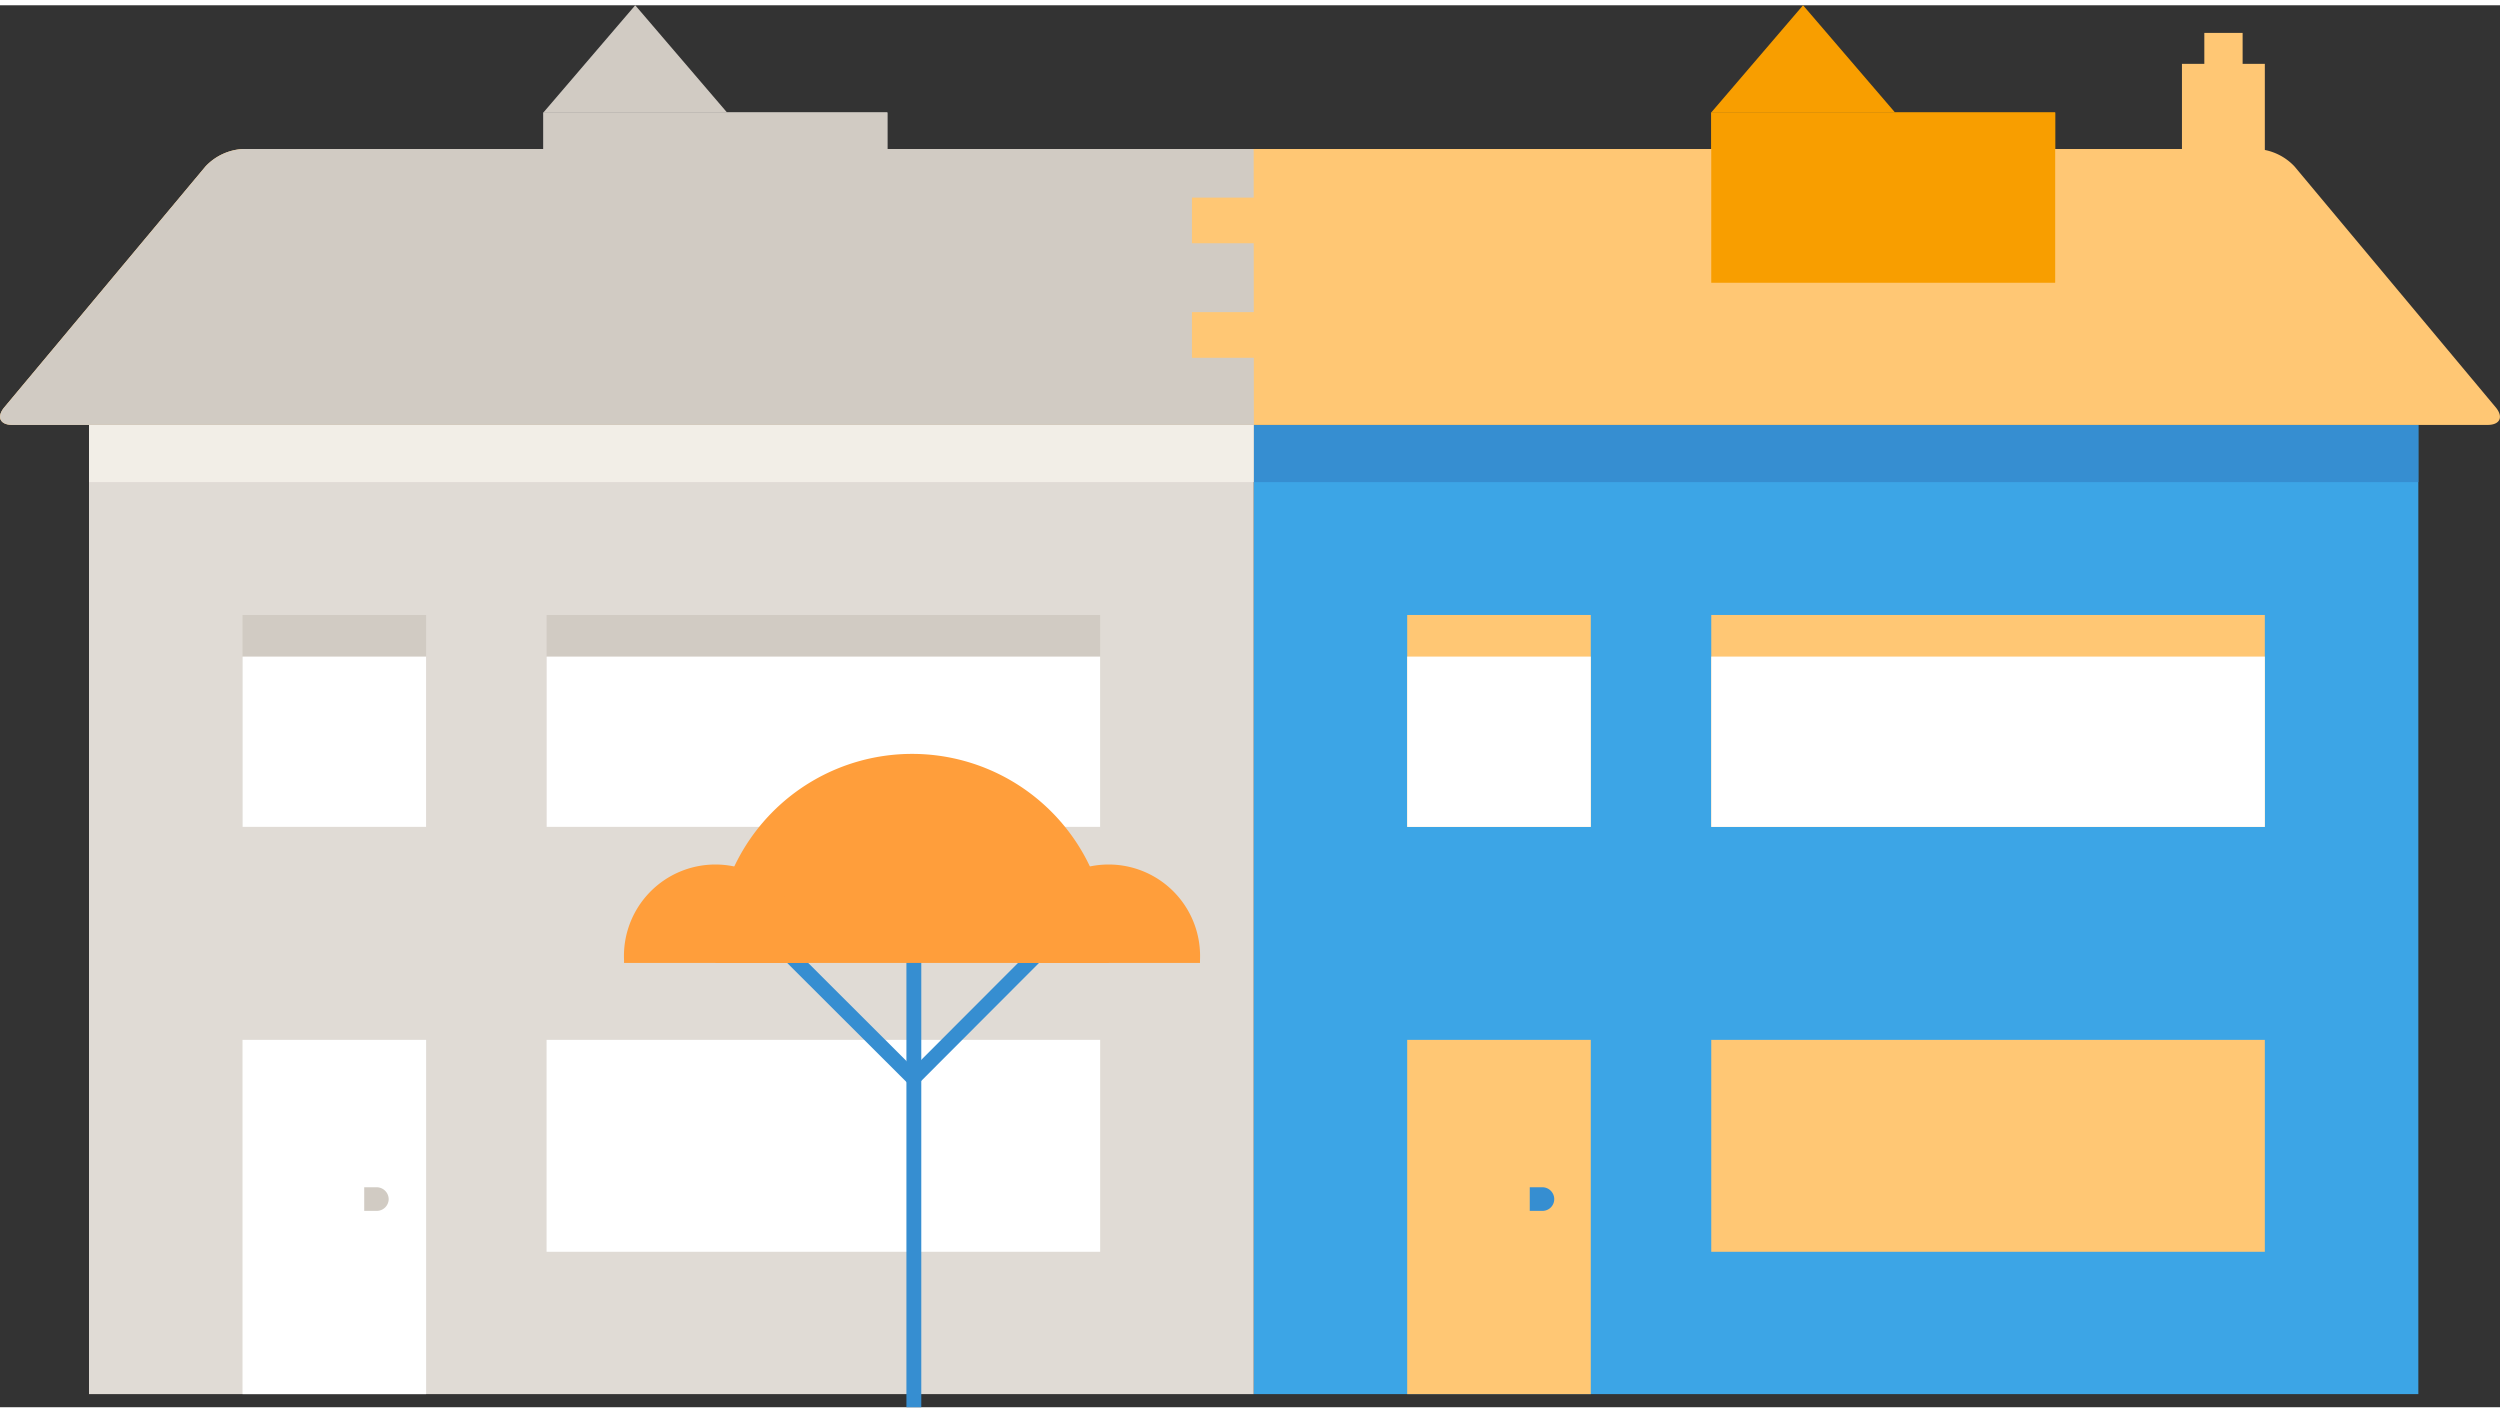 <?xml version="1.0" encoding="UTF-8"?>
<svg width="200px" height="113px" xmlns="http://www.w3.org/2000/svg" xmlns:xlink="http://www.w3.org/1999/xlink" id="Layer_1" data-name="Layer 1" viewBox="0 0 142.98 80.18">
  <rect x="0" y="0" width="142.98" height="80.18" fill="#333333" stroke="none"/>
  <defs>
    <style>.cls-1{fill:none;}.cls-2{fill:#3ca5e6;}.cls-3{fill:#ffc774;}.cls-4{fill:#fff;}.cls-5{fill:#368ed1;}.cls-6{fill:#e0dbd5;}.cls-7{fill:#d1cbc3;}.cls-8{fill:#f2eee7;}.cls-9{clip-path:url(#clip-path);}.cls-10{fill:#ff9e3b;}.cls-11{fill:#f89e00;}</style>
    <clipPath id="clip-path" transform="translate(-58.51 -89.91)">
      <rect class="cls-1" x="98" y="143.73" width="25.34" height="8.03"></rect>
    </clipPath>
  </defs>
  <rect class="cls-2" x="71.7" y="24" width="66.61" height="55.43"></rect>
  <rect class="cls-3" x="80.48" y="59.17" width="10.5" height="20.26"></rect>
  <rect class="cls-3" x="97.87" y="59.17" width="31.66" height="12.12"></rect>
  <rect class="cls-3" x="97.87" y="34.87" width="31.66" height="12.12"></rect>
  <rect class="cls-3" x="80.48" y="34.87" width="10.5" height="12.12"></rect>
  <rect class="cls-4" x="80.48" y="37.25" width="10.5" height="9.74"></rect>
  <rect class="cls-4" x="97.87" y="37.25" width="31.66" height="9.74"></rect>
  <rect class="cls-3" x="124.79" y="3.35" width="4.74" height="7.65"></rect>
  <rect class="cls-3" x="126.07" y="1.58" width="2.19" height="3.54"></rect>
  <rect class="cls-5" x="71.7" y="24" width="66.61" height="3.27"></rect>
  <path class="cls-5" d="M146,158.86h.72a.67.67,0,0,0,.68-.67.68.68,0,0,0-.68-.68H146Z" transform="translate(-58.51 -89.91)"></path>
  <rect class="cls-6" x="5.09" y="24" width="66.61" height="55.43"></rect>
  <rect class="cls-4" x="13.87" y="59.17" width="10.5" height="20.26"></rect>
  <rect class="cls-4" x="31.26" y="59.17" width="31.66" height="12.12"></rect>
  <rect class="cls-7" x="31.26" y="34.87" width="31.66" height="12.12"></rect>
  <rect class="cls-7" x="13.87" y="34.87" width="10.5" height="12.12"></rect>
  <rect class="cls-4" x="13.87" y="37.25" width="10.5" height="9.74"></rect>
  <rect class="cls-4" x="31.26" y="37.25" width="31.66" height="9.74"></rect>
  <path class="cls-3" d="M189.74,99.13a3.17,3.17,0,0,0-2.14-1H72.4a3.17,3.17,0,0,0-2.14,1L58.75,112.91c-.45.55-.24,1,.47,1H200.78c.71,0,.92-.45.47-1Z" transform="translate(-58.51 -89.91)"></path>
  <rect class="cls-8" x="5.09" y="24" width="66.61" height="3.27"></rect>
  <path class="cls-7" d="M79.34,158.86h.72a.68.68,0,0,0,.68-.67.69.69,0,0,0-.68-.68h-.72Z" transform="translate(-58.51 -89.91)"></path>
  <rect class="cls-5" x="51.84" y="53.82" width="0.85" height="26.36"></rect>
  <g class="cls-9">
    <rect class="cls-5" x="107.37" y="143.3" width="21.85" height="0.85" transform="translate(-125.51 35.99) rotate(-45.05)"></rect>
    <rect class="cls-5" x="102.75" y="132.8" width="0.85" height="21.85" transform="translate(-129.95 25.29) rotate(-45.05)"></rect>
  </g>
  <path class="cls-10" d="M121.92,144.68v-.37a11.25,11.25,0,1,0-22.49,0v.37Z" transform="translate(-58.51 -89.91)"></path>
  <path class="cls-10" d="M127.14,144.68v-.17a5.23,5.23,0,1,0-10.45,0v.17Z" transform="translate(-58.51 -89.91)"></path>
  <path class="cls-10" d="M104.65,144.68v-.17a5.23,5.23,0,1,0-10.45,0v.17Z" transform="translate(-58.51 -89.91)"></path>
  <rect class="cls-11" x="97.87" y="6.13" width="19.67" height="2.09"></rect>
  <polygon class="cls-11" points="97.87 6.13 103.12 0 108.38 6.13 97.87 6.13"></polygon>
  <rect class="cls-11" x="97.87" y="6.13" width="19.67" height="9.74"></rect>
  <rect class="cls-6" x="31.08" y="6.13" width="19.67" height="2.09"></rect>
  <polygon class="cls-7" points="31.08 6.13 36.33 0 41.58 6.13 31.08 6.13"></polygon>
  <rect class="cls-7" x="31.08" y="6.13" width="19.67" height="9.74"></rect>
  <path class="cls-7" d="M130.21,98.13H72.4a3.17,3.17,0,0,0-2.14,1L58.75,112.91c-.45.55-.24,1,.47,1h71Z" transform="translate(-58.51 -89.91)"></path>
  <rect class="cls-3" x="68.17" y="11" width="6.64" height="2.61"></rect>
  <rect class="cls-3" x="68.17" y="17.55" width="6.64" height="2.61"></rect>
</svg>

